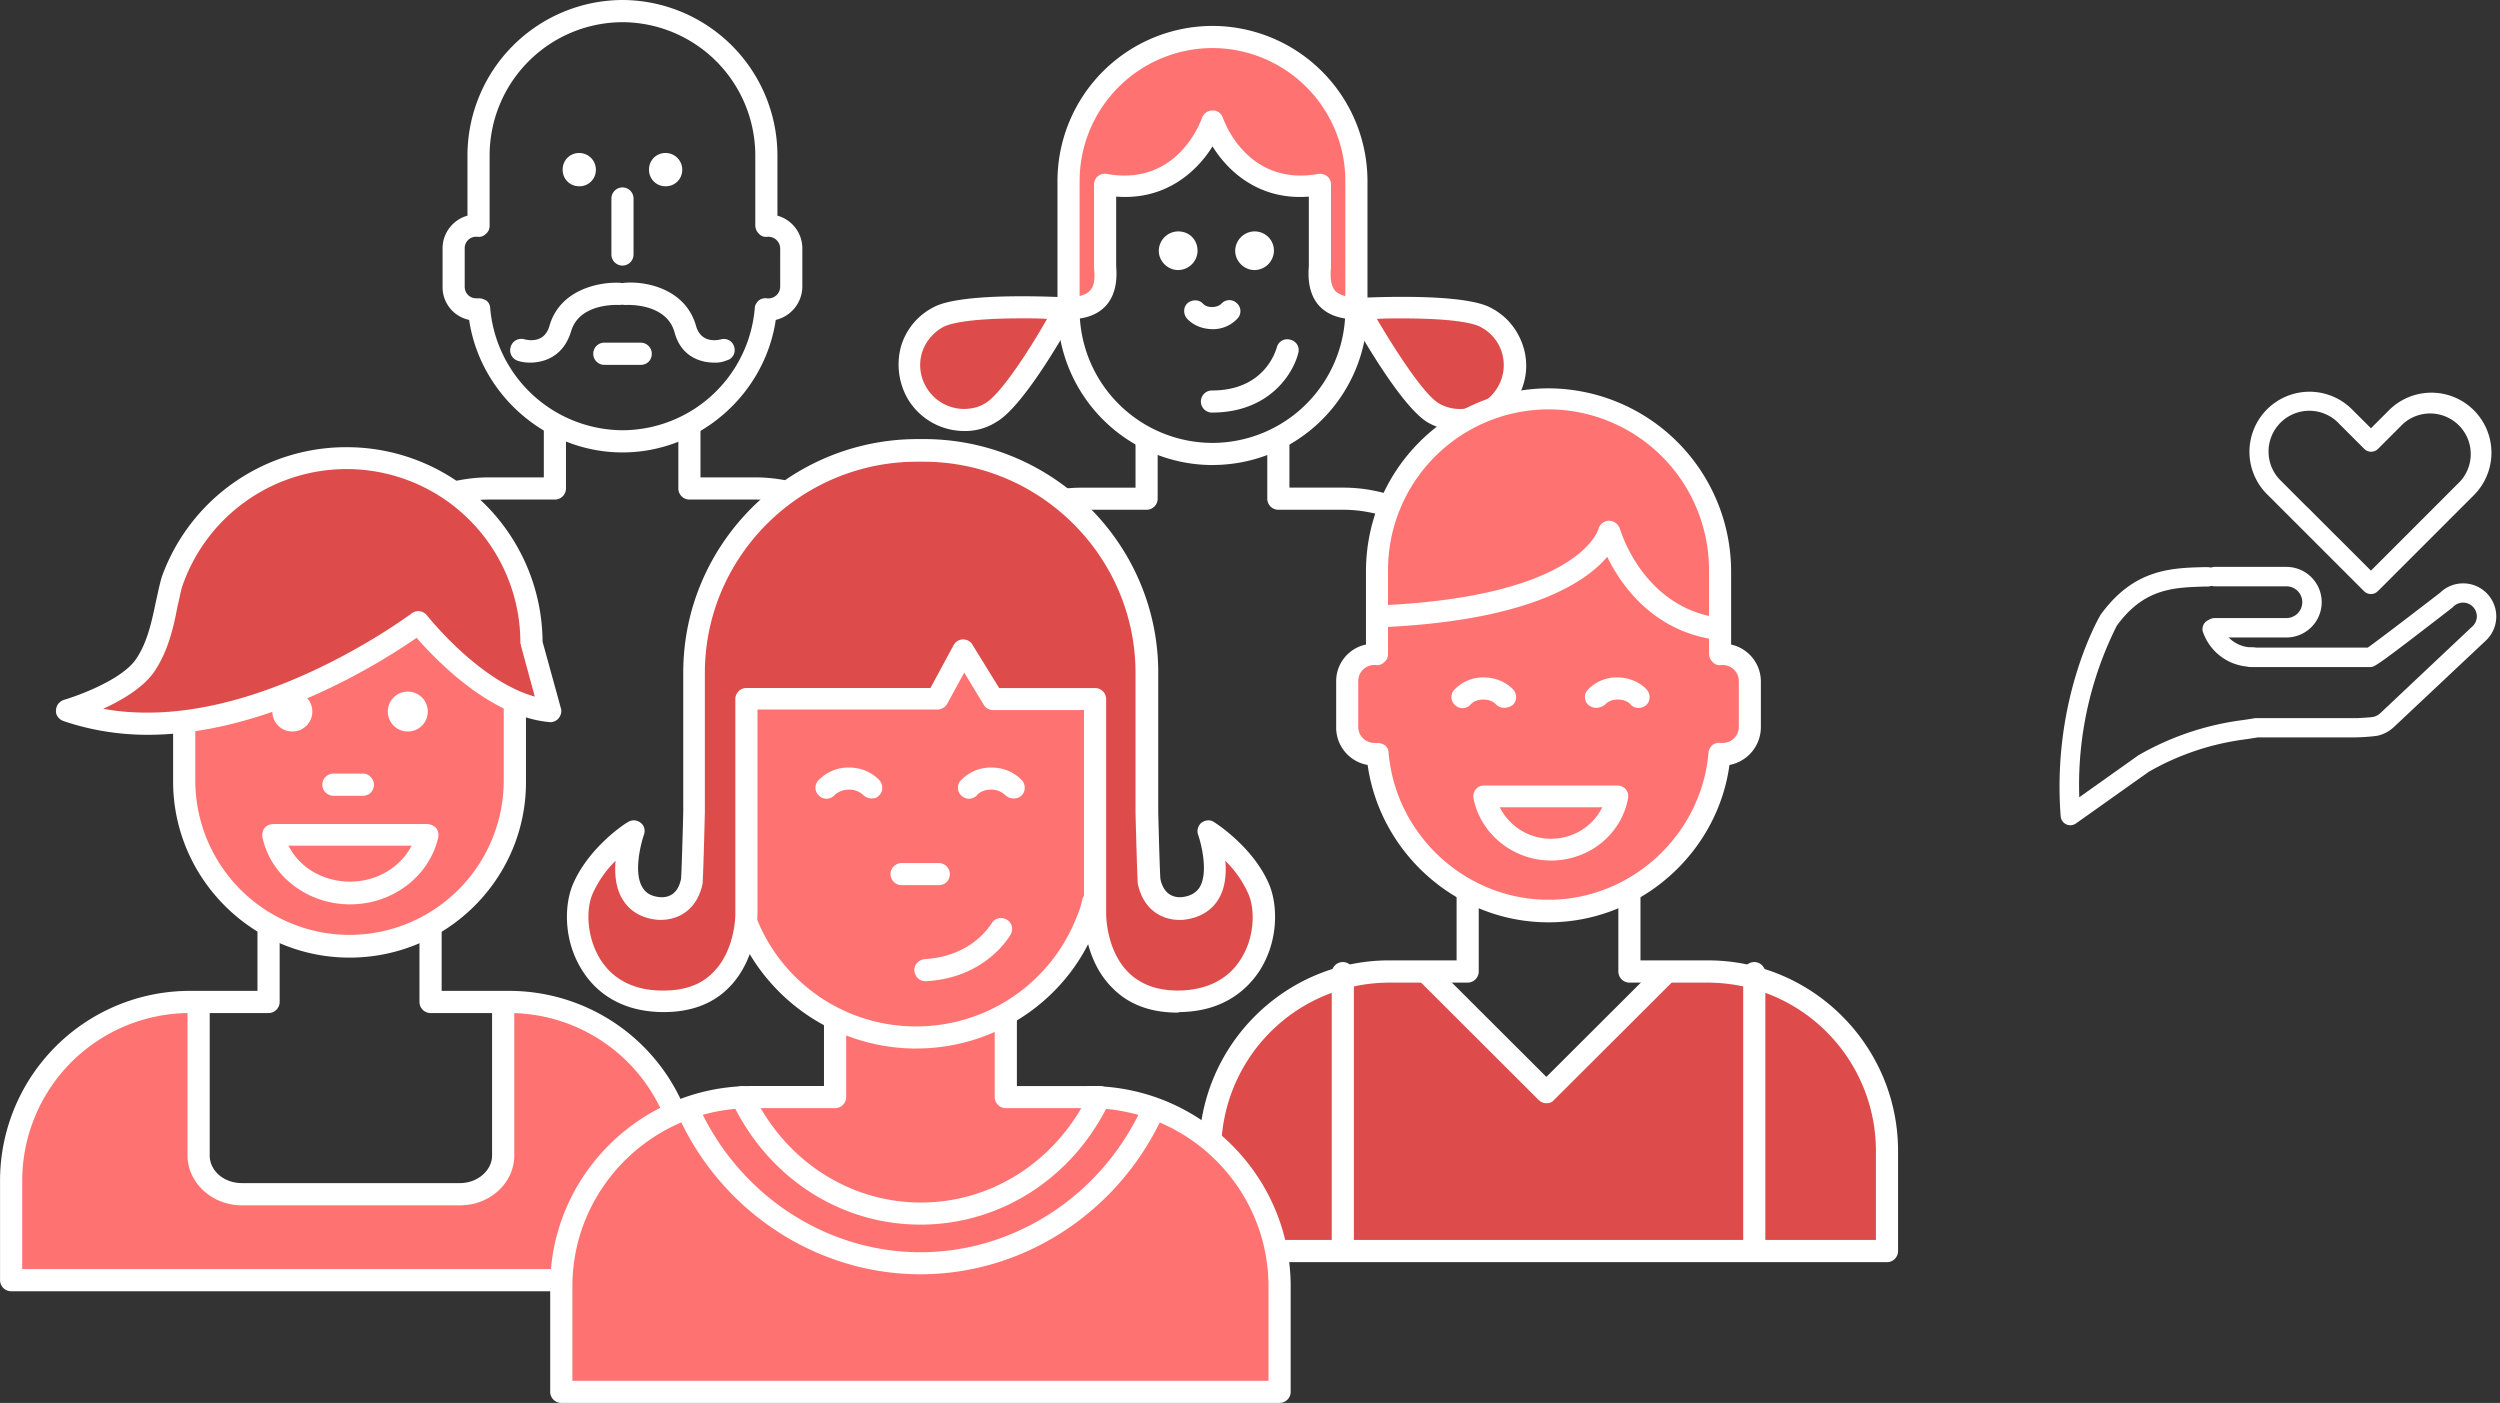 <svg xmlns="http://www.w3.org/2000/svg" xmlns:xlink="http://www.w3.org/1999/xlink" width="515" height="289" viewBox="0 0 515 289"><rect x="0" y="0" width="515" height="289" fill="#333333" stroke="none"/><defs><path id="1nsua" d="M238.37 458a2.29 2.29 0 0 1-2.28-2.29v-17.24a28.54 28.54 0 0 0-28.5-28.56h-13.57a2.29 2.29 0 0 1-2.28-2.28v-12.57a2.29 2.29 0 0 1 2.28-2.28 2.29 2.29 0 0 1 2.28 2.28v10.28h11.29a33.12 33.12 0 0 1 33.06 33.13v17.24a2.29 2.29 0 0 1-2.28 2.29z"/><path id="1nsub" d="M121.96 458a2.29 2.29 0 0 1-2.28-2.29v-17.24a33.12 33.12 0 0 1 33.07-33.13h11.28v-10.28a2.29 2.29 0 0 1 2.28-2.28 2.29 2.29 0 0 1 2.28 2.28v12.57a2.29 2.29 0 0 1-2.28 2.28h-13.56a28.54 28.54 0 0 0-28.5 28.56v17.24a2.29 2.29 0 0 1-2.29 2.29z"/><path id="1nsuc" d="M150.7 368.45c.57 0 1.02.23 1.48.46a2 2 0 0 1 .8 1.6 27.52 27.52 0 0 0 27.25 25.12 27.43 27.43 0 0 0 27.25-25.12c0-.58.34-1.15.8-1.6a2.3 2.3 0 0 1 1.7-.46 2.43 2.43 0 0 0 2.74-2.4v-7.88a2.46 2.46 0 0 0-2.62-2.4 1.88 1.88 0 0 1-1.71-.57 2.43 2.43 0 0 1-.8-1.71v-14.5a27.47 27.47 0 0 0-27.36-27.42 27.47 27.47 0 0 0-27.37 27.41v14.5c0 .7-.23 1.26-.8 1.72-.45.46-1.14.69-1.7.57h-.23a2.34 2.34 0 0 0-2.4 2.4v7.88c0 1.37 1.03 2.4 2.4 2.4H150.7zm29.53 31.75c-15.74 0-29.3-11.88-31.59-27.3a6.88 6.88 0 0 1-5.47-6.85v-7.88c0-3.2 2.17-5.94 5.13-6.74v-12.45A32.05 32.05 0 0 1 180.23 307a32.05 32.05 0 0 1 31.92 31.98v12.45a6.99 6.99 0 0 1 5.13 6.74v7.88a7.1 7.1 0 0 1-5.47 6.85c-2.28 15.42-15.85 27.3-31.58 27.3z"/><path id="1nsud" d="M161.19 381.7c-.91 0-1.71-.12-2.4-.34a2.28 2.28 0 0 1-1.6-2.86 2.28 2.28 0 0 1 2.86-1.6c.91.23 4.1.8 5.13-2.74 2.17-7.65 10.49-9.14 14.6-8.9a2.37 2.37 0 0 1 2.16 2.39 2.37 2.37 0 0 1-2.4 2.17c-.34 0-8.2-.46-9.91 5.48-1.49 4.91-5.25 6.4-8.44 6.4z"/><path id="1nsue" d="M199.15 381.7c-3.19 0-6.95-1.48-8.2-6.28-1.72-6.05-9.81-5.6-9.93-5.6a2.22 2.22 0 0 1-2.4-2.17 2.22 2.22 0 0 1 2.18-2.4c4.1-.34 12.42 1.15 14.59 8.91 1.03 3.54 4.22 2.97 5.13 2.75a2.2 2.2 0 0 1 2.74 1.6 2.17 2.17 0 0 1-1.6 2.74 5.8 5.8 0 0 1-2.5.45z"/><path id="1nsuf" d="M183.99 382.16h-7.64a2.29 2.29 0 0 1 0-4.57h7.64a2.29 2.29 0 0 1 2.28 2.28c0 1.26-.91 2.29-2.28 2.29z"/><path id="1nsug" d="M180.23 361.71a2.29 2.29 0 0 1-2.28-2.28v-11.54a2.29 2.29 0 0 1 2.28-2.28 2.29 2.29 0 0 1 2.28 2.28v11.54a2.29 2.29 0 0 1-2.28 2.28z"/><path id="1nsuh" d="M174.75 341.95a3.36 3.36 0 0 1-3.42 3.42 3.36 3.36 0 0 1-3.42-3.42 3.36 3.36 0 0 1 3.42-3.43 3.43 3.43 0 0 1 3.42 3.43z"/><path id="1nsui" d="M192.54 341.95a3.36 3.36 0 0 1-3.42 3.42 3.36 3.36 0 0 1-3.42-3.42 3.36 3.36 0 0 1 3.42-3.43 3.43 3.43 0 0 1 3.42 3.43z"/><path id="1nsuj" d="M273.26 369.8s-1.94-26.29.68-35.73c2.51-9.44 12.66-18.66 26.35-19.9 13.57-1.26 29.42 12.28 31.01 25.93 1.6 13.54-.68 31.29-.68 31.29s-6.39-.91-6.73-9.9c-.34-9.1 0-15.02 0-15.02s-5.7 1.6-9.46-1.93c-3.77-3.53-13-7.51-12.66-12.52 0 0-2.85 9-10.5 11.84-7.63 2.84-11.62 1.13-11.62 1.13s.34 13.43 0 16.39c-.35 2.96.22 7.73-6.39 8.42z"/><path id="1nsuk" d="M358.9 459a2.28 2.28 0 0 1-2.28-2.28v-16.84a27.95 27.95 0 0 0-27.94-27.87h-13.34a2.28 2.28 0 0 1-2.28-2.28v-12.28a2.28 2.28 0 0 1 4.56 0v10h11.06c17.9 0 32.5 14.57 32.5 32.43v16.84a2.28 2.28 0 0 1-2.28 2.28z"/><path id="1nsul" d="M244.64 459a2.28 2.28 0 0 1-2.28-2.28v-16.84a32.52 32.52 0 0 1 32.5-32.42h11.06v-10.01a2.28 2.28 0 0 1 4.56 0v12.28a2.28 2.28 0 0 1-2.28 2.28h-13.34a27.95 27.95 0 0 0-27.94 27.87v16.84a2.28 2.28 0 0 1-2.28 2.28z"/><path id="1nsum" d="M301.77 316.9a27.42 27.42 0 0 0-27.37 27.3v26.73a27.42 27.42 0 0 0 27.37 27.31 27.42 27.42 0 0 0 27.37-27.3V344.2a27.42 27.42 0 0 0-27.37-27.3zm0 85.9a31.99 31.99 0 0 1-31.93-31.87V344.2a31.99 31.99 0 0 1 31.93-31.86 31.99 31.99 0 0 1 31.93 31.86v26.73a31.91 31.91 0 0 1-31.93 31.86z"/><path id="1nsun" d="M331.31 372.76c-3.3 0-5.81-.91-7.53-2.73-2.5-2.73-2.28-6.6-2.16-8.2V347.5c-10.04.8-16.54-5-19.84-10.35-3.31 5.34-9.81 11.15-19.85 10.35v14.33c.12 1.6.35 5.47-2.16 8.2-1.71 1.82-4.22 2.73-7.53 2.73a2.28 2.28 0 0 1-2.28-2.28 2.28 2.28 0 0 1 2.28-2.27c1.94 0 3.42-.46 4.22-1.26 1.25-1.25 1.03-3.52.91-4.77V345c0-.69.34-1.37.8-1.71.57-.46 1.25-.57 1.83-.46 14.6 2.62 19.38-10.92 19.6-11.49a2.33 2.33 0 0 1 2.18-1.59c1.02 0 1.82.57 2.16 1.6.23.56 5.02 14.1 19.62 11.48.68-.11 1.36.12 1.82.46.57.45.8 1.02.8 1.7v17.19c-.11 1.25-.23 3.52.91 4.77.8.8 2.17 1.26 4.22 1.26a2.28 2.28 0 0 1 2.28 2.27 2.28 2.28 0 0 1-2.28 2.28z"/><path id="1nsuo" d="M256.16 392.44a11.28 11.28 0 0 1-15.4-4.33 11.23 11.23 0 0 1 4.34-15.36c5.47-3.07 26.45-1.82 26.45-1.82s-9.92 18.55-15.4 21.5z"/><path id="1nsup" d="M347.38 392.44a11.28 11.28 0 0 0 15.4-4.33 11.23 11.23 0 0 0-4.33-15.36c-5.48-3.07-26.46-1.82-26.46-1.82s9.92 18.55 15.4 21.5z"/><path id="1nsuq" d="M262.55 372.58c-11.86 0-15.28 1.25-16.31 1.82a9.2 9.2 0 0 0-4.34 5.35 8.9 8.9 0 0 0 .8 6.82 9.03 9.03 0 0 0 7.87 4.67c1.49 0 3.08-.34 4.34-1.14 3.08-1.7 8.9-10.58 12.78-17.4-1.26-.12-3.08-.12-5.14-.12zm-11.87 23.21c-4.9 0-9.46-2.62-11.86-6.94a14.2 14.2 0 0 1-1.25-10.35 13.2 13.2 0 0 1 6.5-8.08c1.03-.57 4.22-2.39 18.47-2.39 5.02 0 9.01.23 9.24.23.8 0 1.48.45 1.83 1.14a2.4 2.4 0 0 1 0 2.16c-1.03 1.93-10.5 19.11-16.43 22.41a11.95 11.95 0 0 1-6.5 1.82z"/><path id="1nsur" d="M335.64 372.7c4 6.83 9.81 15.7 12.78 17.4a8.52 8.52 0 0 0 4.33 1.15c3.31 0 6.28-1.82 7.88-4.67a8.9 8.9 0 0 0 .8-6.82 8.8 8.8 0 0 0-4.34-5.35c-.91-.57-4.45-1.82-16.31-1.82-1.83 0-3.65 0-5.14.11zm17.22 23.1c-2.28 0-4.56-.57-6.61-1.7-5.82-3.3-15.28-20.49-16.42-22.42a2.4 2.4 0 0 1 0-2.16 2.17 2.17 0 0 1 1.82-1.14c.12 0 4.22-.23 9.24-.23 14.25 0 17.45 1.82 18.47 2.39 3.2 1.7 5.48 4.66 6.5 8.08 1.03 3.52.57 7.17-1.25 10.35a13.57 13.57 0 0 1-11.75 6.83z"/><path id="1nsus" d="M298.7 358.65a4.04 4.04 0 0 1-4 3.98c-2.17 0-3.99-1.82-3.99-3.98a4.04 4.04 0 0 1 4-3.98c2.27 0 3.98 1.7 3.98 3.98z"/><path id="1nsut" d="M314.43 358.65a4.04 4.04 0 0 1-3.99 3.98c-2.17 0-3.99-1.82-3.99-3.98a4.04 4.04 0 0 1 4-3.98c2.16 0 3.98 1.7 3.98 3.98z"/><path id="1nsuu" d="M301.77 374.8c-2.05 0-3.99-.8-5.24-2.16-.8-.9-.8-2.39.1-3.18.92-.8 2.4-.8 3.2.11.8.91 2.85.91 3.77 0a2.2 2.2 0 0 1 3.19-.11 2.2 2.2 0 0 1 .11 3.18 6.88 6.88 0 0 1-5.13 2.17z"/><path id="1nsuv" d="M301.66 391.99a2.28 2.28 0 0 1-2.28-2.28 2.28 2.28 0 0 1 2.28-2.27c11.18 0 13.23-8.65 13.34-8.76a2.19 2.19 0 0 1 2.74-1.71 2.18 2.18 0 0 1 1.71 2.73c-1.03 4.21-5.93 12.29-17.79 12.29z"/><path id="1nsuw" d="M156.91 513.4h-1.26v25.12c0 8.1-4 14.61-8.91 14.61h-44.92c-4.91 0-8.91-6.5-8.91-14.61V513.4h-1.6a36.76 36.76 0 0 0-36.8 36.76v20.55h139.43v-20.55a37.1 37.1 0 0 0-37.03-36.76z"/><path id="1nsux" d="M193.71 573H54.3a2.3 2.3 0 0 1-2.29-2.28v-20.55a39.12 39.12 0 0 1 39.09-39.05h13.94v-12.79a2.3 2.3 0 0 1 4.57 0v15.07a2.3 2.3 0 0 1-2.29 2.29H91.1a34.54 34.54 0 0 0-34.52 34.48v18.26h134.86v-18.26a34.54 34.54 0 0 0-34.52-34.48H140.7a2.3 2.3 0 0 1-2.29-2.29v-15.07a2.3 2.3 0 0 1 4.57 0v12.79h13.94A39.12 39.12 0 0 1 196 550.17v20.55a2.3 2.3 0 0 1-2.29 2.28z"/><path id="1nsuy" d="M146.74 555.3h-44.91c-6.17 0-11.2-4.68-11.2-10.28v-29.8a2.3 2.3 0 0 1 4.57 0v29.8c0 3.2 2.97 5.7 6.63 5.7h44.91c3.66 0 6.63-2.62 6.63-5.7v-30.6a2.3 2.3 0 0 1 4.57 0v30.6c0 5.7-5.02 10.28-11.2 10.28z"/><path id="1nsuz" d="M158.17 467.96a34.05 34.05 0 0 1-68.11 0v-22.38a34.05 34.05 0 0 1 68.11 0z"/><path id="1nsuA" d="M131.89 453.58a4.1 4.1 0 0 0 4.11 4.11 4.1 4.1 0 0 0 4.12-4.11 4.1 4.1 0 0 0-4.12-4.11 4.1 4.1 0 0 0-4.11 4.11z"/><path id="1nsuB" d="M108.11 453.58a4.1 4.1 0 0 0 4.11 4.11 4.1 4.1 0 0 0 4.12-4.11 4.1 4.1 0 0 0-4.12-4.11 4.1 4.1 0 0 0-4.11 4.11z"/><path id="1nsuC" d="M124 413.73a31.83 31.83 0 0 0-31.77 31.74v22.38A31.83 31.83 0 0 0 124 499.59a31.83 31.83 0 0 0 31.77-31.74v-22.38c.12-17.47-14.17-31.74-31.77-31.74zm0 90.54c-20 0-36.34-16.33-36.34-36.3v-22.38A36.42 36.42 0 0 1 124 409.28c20 0 36.35 16.33 36.35 36.3v22.38c.11 19.98-16.23 36.31-36.35 36.31z"/><path id="1nsuD" d="M161.49 439.42c0-21-17.03-38.02-38.06-38.02a38.33 38.33 0 0 0-35.89 25.12c-1.48 4-1.71 12.1-5.82 17.8-4.12 5.72-15.89 9.14-15.89 9.14 33.03 11.88 72.46-18.15 72.46-18.15s13.14 16.9 27.08 18.15l-3.88-14.04z"/><path id="1nsuE" d="M73.26 453c2.97.58 6.05.8 9.14.8 27.2 0 54.17-20.31 54.4-20.43 1.03-.8 2.4-.57 3.2.46.11.11 10.63 13.47 22.17 16.67l-2.86-10.5c0-.24-.11-.35-.11-.58a35.8 35.8 0 0 0-69.49-12.1c-.45 1.14-.68 2.74-1.14 4.57-.8 4.22-1.94 9.47-5.03 13.81-2.28 3.08-6.51 5.6-10.28 7.3zm9.14 5.37c-6.17 0-12-1.02-17.37-2.85-.92-.34-1.6-1.26-1.49-2.17 0-1.03.69-1.83 1.6-2.17 3.09-.91 11.77-4.1 14.75-8.22 2.51-3.54 3.42-8.22 4.22-11.99.46-2.05.8-3.76 1.26-5.25a40.37 40.37 0 0 1 38.06-26.6 40.34 40.34 0 0 1 40.34 40.07l3.77 13.7c.23.69 0 1.49-.45 2.06-.46.57-1.26.91-1.95.8-12.23-1.14-23.43-12.9-27.31-17.36-6.63 4.57-30.4 19.98-55.43 19.98z"/><path id="1nsuF" d="M126.74 470.93h-6.05a2.3 2.3 0 0 1-2.29-2.29 2.3 2.3 0 0 1 2.29-2.28h6.05a2.3 2.3 0 0 1 2.29 2.28c0 1.26-.92 2.29-2.29 2.29z"/><path id="1nsuG" d="M111.43 481.2c2.17 4.45 7.09 7.42 12.69 7.42 5.48 0 10.4-2.97 12.68-7.41zm12.69 12.1c-8.8 0-16.34-5.82-18.06-13.81-.11-.68 0-1.37.46-1.94.46-.57 1.14-.8 1.83-.8H140c.69 0 1.38.34 1.83.8.46.57.57 1.26.46 1.94-1.83 8-9.37 13.81-18.17 13.81z"/><path id="1nsuH" d="M404.32 507h-6.05l-27.05 26.99L344.18 507h-5.6a36.87 36.87 0 0 0-36.85 36.78v20.5h139.44v-20.5A36.8 36.8 0 0 0 404.32 507z"/><path id="1nsuI" d="M406.45 441.38h-.57v-17.26c0-19.52-15.79-35.3-35.33-35.3a35.28 35.28 0 0 0-35.33 35.3v17.26h-.57a5.57 5.57 0 0 0-5.57 5.56v9.42c0 3.07 2.5 5.56 5.57 5.56h.68a35.45 35.45 0 0 0 35.22 32.35 35.28 35.28 0 0 0 35.22-32.35h.68c3.07 0 5.57-2.5 5.57-5.56v-9.42c0-3.07-2.5-5.56-5.57-5.56z"/><path id="1nsuJ" d="M440.72 567H301.28a2.3 2.3 0 0 1-2.28-2.29v-20.6c0-21.64 17.57-39.27 39.14-39.27h13.92v-12.82a2.3 2.3 0 0 1 2.28-2.29 2.3 2.3 0 0 1 2.28 2.29v15.11a2.3 2.3 0 0 1-2.28 2.29h-16.2a34.68 34.68 0 0 0-34.58 34.69v18.31h134.88v-18.31a34.68 34.68 0 0 0-34.58-34.69h-16.2a2.3 2.3 0 0 1-2.28-2.29v-15.11a2.3 2.3 0 0 1 2.28-2.29 2.3 2.3 0 0 1 2.28 2.29v12.82h13.92c21.57 0 39.14 17.63 39.14 39.27v20.6a2.3 2.3 0 0 1-2.28 2.3z"/><path id="1nsuK" d="M406.04 438.82h-.34c-13.13-1.7-19.76-11.26-22.61-17.12-4.46 5.3-16.34 13.29-47.06 14.53-1.26.1-2.29-.9-2.4-2.14 0-1.24.91-2.26 2.17-2.37 41.23-1.69 45.34-15.42 45.46-15.65a2.3 2.3 0 0 1 2.17-1.8c1.03 0 1.94.68 2.28 1.69.23.67 4.92 16.33 20.68 18.35a2.12 2.12 0 0 1 1.94 2.48c-.23 1.12-1.14 2.03-2.29 2.03z"/><path id="1nsuL" d="M361.9 452.82c-.57 0-1.26-.23-1.71-.69-.57-.68-1.6-1.02-2.63-1.02-1.02 0-2.05.34-2.62 1.02a2.2 2.2 0 0 1-3.2.12 2.2 2.2 0 0 1-.11-3.2 8.17 8.17 0 0 1 6.05-2.5c2.28 0 4.56.91 6.05 2.5.8.92.8 2.4-.12 3.2a3.4 3.4 0 0 1-1.71.57z"/><path id="1nsuM" d="M380.84 452.82c-.57 0-1.14-.23-1.6-.57a2.2 2.2 0 0 1-.11-3.2 8.17 8.17 0 0 1 6.05-2.5c2.28 0 4.56.91 6.05 2.5.8.92.8 2.4-.12 3.2-.91.8-2.4.8-3.2-.12-.56-.68-1.6-1.02-2.62-1.02-1.03 0-2.05.34-2.62 1.02-.57.46-1.26.69-1.83.69z"/><path id="1nsuN" d="M360.95 473.3a11.75 11.75 0 0 0 10.57 6.48c4.6 0 8.61-2.57 10.56-6.48zm10.57 10.97c-7.7 0-14.48-5.37-15.97-12.76a2.3 2.3 0 0 1 .46-1.9 2.09 2.09 0 0 1 1.72-.79h27.45c.7 0 1.38.34 1.73.78.46.56.57 1.24.46 1.9-1.38 7.4-8.04 12.77-15.85 12.77z"/><path id="1nsuO" d="M370.55 534.27c-.57 0-1.14-.23-1.6-.68l-24.6-24.56c-.92-.9-.92-2.27 0-3.17.9-.9 2.26-.9 3.17 0l23.03 22.98 23.03-22.98c.9-.9 2.26-.9 3.17 0 .9.9.9 2.26 0 3.17l-24.62 24.56c-.34.45-.9.68-1.58.68z"/><path id="1nsuP" d="M328.62 566.09a2.3 2.3 0 0 1-2.28-2.3v-56.32a2.3 2.3 0 0 1 2.28-2.29 2.3 2.3 0 0 1 2.28 2.3v56.31c0 1.27-.91 2.3-2.28 2.3z"/><path id="1nsuQ" d="M413.38 566.09a2.3 2.3 0 0 1-2.28-2.3v-56.32a2.3 2.3 0 0 1 2.28-2.29 2.3 2.3 0 0 1 2.28 2.3v56.31a2.3 2.3 0 0 1-2.28 2.3z"/><path id="1nsuR" d="M335.77 460.04c.57 0 1.03.22 1.48.45a2 2 0 0 1 .8 1.6c1.47 16.95 15.9 30.26 32.95 30.26 17.04 0 31.47-13.31 32.95-30.27 0-.56.34-1.13.8-1.59a2.3 2.3 0 0 1 1.7-.45h.45a3.3 3.3 0 0 0 3.3-3.3v-9.44a3.3 3.3 0 0 0-3.3-3.3h-.34a1.87 1.87 0 0 1-1.7-.57 2.42 2.42 0 0 1-.8-1.7v-17.3a33.12 33.12 0 0 0-33.06-33.1 33.12 33.12 0 0 0-33.07 33.1v17.3c0 .67-.23 1.24-.8 1.7-.45.45-1.13.68-1.7.57a3.32 3.32 0 0 0-3.63 3.3v9.44a3.3 3.3 0 0 0 3.3 3.3h.67zM371 497c-18.75 0-34.66-14.1-37.27-32.42a7.82 7.82 0 0 1-6.48-7.74v-9.44a7.7 7.7 0 0 1 6.14-7.62v-15.13a37.68 37.68 0 0 1 37.6-37.65 37.75 37.75 0 0 1 37.62 37.65v15.13a7.8 7.8 0 0 1 6.13 7.62v9.44a7.93 7.93 0 0 1-6.47 7.74C405.77 482.89 389.75 497 371 497z"/><path id="1nsuS" d="M281.58 465.68c0 30.82-18.04 55.84-40.3 55.84-22.27 0-40.31-25.02-40.31-55.84 0-30.81 18.04-55.83 40.3-55.83 22.27 0 40.31 25.02 40.31 55.83z"/><path id="1nsuT" d="M224.03 517.2v15.91H206.8a39.07 39.07 0 0 0-39.16 39v21.61h147.98V572c0-21.49-17.47-39-39.17-39H259.2v-15.92l-35.17.11z"/><path id="1nsuU" d="M315.6 596H167.62a2.29 2.29 0 0 1-2.28-2.27V572c0-22.74 18.61-41.28 41.45-41.28h14.95v-13.65a2.29 2.29 0 0 1 4.57 0V533a2.29 2.29 0 0 1-2.28 2.28h-17.24c-20.33 0-36.88 16.49-36.88 36.73v19.44h143.4v-19.44c0-20.24-16.55-36.73-36.87-36.73H259.2a2.29 2.29 0 0 1-2.29-2.28v-15.92a2.29 2.29 0 0 1 4.57 0v13.65h14.96c22.83 0 41.44 18.54 41.44 41.28v21.72a2.29 2.29 0 0 1-2.28 2.27z"/><path id="1nsuV" d="M240.81 523a40 40 0 0 1-37-24.68 2.3 2.3 0 0 1 1.26-2.96 2.32 2.32 0 0 1 2.97 1.25 35.28 35.28 0 0 0 32.77 21.83 35.48 35.48 0 0 0 33.11-22.85c.46-1.03.8-2.16 1.03-3.3a2.22 2.22 0 0 1 2.74-1.6 2.2 2.2 0 0 1 1.6 2.74c-.34 1.25-.8 2.61-1.26 3.75-5.6 15.46-20.66 25.81-37.22 25.81z"/><path id="1nsuW" d="M256.45 451.01h21.01v44.35s-.23 18.2 17.36 17.97c15.98-.23 19.4-15.7 16.44-22.97-2.97-7.28-10.5-12.06-10.5-12.06s5.48 15.01-5.49 15.92c0 0-5.36.57-6.62-5.68-.11-.69-.45-14.1-.45-14.1v-28.77c0-25.36-20.67-45.83-46.02-45.83h-1.25c-25.47 0-46.02 20.58-46.02 45.83v28.77s-.34 13.41-.46 14.1c-1.25 6.25-6.62 5.68-6.62 5.68-10.96-.9-5.48-15.92-5.48-15.92s-7.53 4.78-10.5 12.06c-2.97 7.27.45 22.74 16.44 22.97 17.58.22 17.35-17.97 17.35-17.97v-44.35h39.28l5.48-10z"/><path id="1nsuX" d="M257.83 448.74h19.76a2.29 2.29 0 0 1 2.28 2.27v44.35c0 .11 0 7.39 4.57 11.94 2.51 2.5 5.94 3.75 10.16 3.75h.34c5.49-.11 9.83-2.16 12.45-6.14 3.08-4.55 3.2-10.35 1.83-13.65a22.11 22.11 0 0 0-4.8-6.93c.23 2.73 0 5.8-1.6 8.19-1.02 1.59-3.2 3.63-7.3 3.98h-.58c-3.42 0-7.42-1.94-8.56-7.51 0-.23-.11-.91-.46-14.44v-28.89c0-23.99-19.64-43.55-43.73-43.55h-1.26c-24.09 0-43.73 19.56-43.73 43.55v28.77c-.34 13.65-.46 14.33-.46 14.56-1.14 5.57-5.13 7.5-8.56 7.5h-.57c-4.11-.34-6.17-2.38-7.2-3.97-1.6-2.4-1.82-5.46-1.6-8.2a22.11 22.11 0 0 0-4.79 6.94c-1.37 3.3-1.14 9.1 1.83 13.65 2.62 3.98 6.96 6.14 12.56 6.14h.34c4.34 0 7.77-1.25 10.16-3.75 4.57-4.55 4.57-11.83 4.57-11.94V451a2.29 2.29 0 0 1 2.28-2.27h37.91l4.8-8.87a2.21 2.21 0 0 1 1.94-1.14c.8 0 1.6.45 1.94 1.14zm36.76 66.86c-5.6 0-10.16-1.7-13.47-5.12-5.94-5.91-5.82-14.78-5.82-15.12v-42.08h-18.73c-.8 0-1.6-.45-1.94-1.13l-4-6.6-3.53 6.48a2.4 2.4 0 0 1-2.06 1.14h-37v42.07c0 .35 0 9.22-5.82 15.13-3.3 3.41-7.88 5.12-13.47 5.12h-.34c-9.02-.12-13.82-4.55-16.22-8.2-4.1-6.13-4-13.52-2.28-17.85 3.2-7.84 11.08-12.96 11.42-13.07.8-.57 1.94-.46 2.62.11.8.57 1.03 1.6.69 2.5-.69 2.05-2.17 7.96-.23 10.92.69 1.14 1.94 1.82 3.77 1.93h.11c1.26 0 3.31-.45 4-3.75.11-1.02.34-8.98.46-13.76v-28.77c0-26.5 21.69-48.1 48.3-48.1h1.25c26.6 0 48.3 21.6 48.3 48.1v28.77c.11 4.78.34 12.74.45 13.76.69 3.3 2.86 3.75 4 3.75h.11c1.83-.11 3.09-.8 3.89-1.93 1.94-2.96.45-8.98-.23-10.92-.34-.9 0-1.93.68-2.5.8-.57 1.83-.68 2.63-.11.34.23 8.22 5.23 11.42 13.07 1.71 4.33 1.82 11.72-2.29 17.86-2.5 3.64-7.3 8.07-16.21 8.19z"/><path id="1nsuY" d="M231.56 471.48c-.57 0-1.25-.23-1.71-.68a4.14 4.14 0 0 0-2.97-1.14c-1.14 0-2.28.45-2.97 1.14a2.21 2.21 0 0 1-3.2.1 2.2 2.2 0 0 1-.1-3.17 8.55 8.55 0 0 1 6.27-2.62c2.4 0 4.68.91 6.28 2.62.8.9.8 2.38-.11 3.18-.35.45-.92.57-1.49.57z"/><path id="1nsuZ" d="M260.8 471.48c-.57 0-1.26-.23-1.72-.68a4.14 4.14 0 0 0-2.96-1.14c-1.15 0-2.29.45-2.86 1.14a2.21 2.21 0 0 1-3.2.1 2.2 2.2 0 0 1-.1-3.17 8.55 8.55 0 0 1 6.27-2.62c2.4 0 4.68.91 6.28 2.62.8.9.8 2.38-.11 3.18-.46.45-1.03.57-1.6.57z"/><path id="1nsuaa" d="M245.38 489.34h-7.65a2.29 2.29 0 0 1-2.28-2.28 2.29 2.29 0 0 1 2.28-2.27h7.65a2.29 2.29 0 0 1 2.29 2.27c0 1.26-.92 2.28-2.29 2.28z"/><path id="1nsuab" d="M242.64 509.13c-1.25 0-2.17-.91-2.28-2.16-.12-1.26.91-2.28 2.17-2.4 9.93-.56 13.59-7.27 13.7-7.27.57-1.14 1.94-1.48 3.08-.91 1.14.57 1.49 1.93.92 3.07-.23.34-5.03 8.98-17.47 9.67h-.12z"/><path id="1nsuac" d="M241.62 569.5c-21.24 0-40.77-12.73-49.79-32.4-.57-1.14 0-2.5 1.15-3.08 1.14-.57 2.5 0 3.08 1.14 8.33 18.08 26.15 29.8 45.56 29.8 19.3 0 37.1-11.6 45.44-29.46a2.45 2.45 0 0 1 3.08-1.14c1.14.57 1.6 1.94 1.14 3.07-9.13 19.45-28.54 32.07-49.66 32.07z"/><path id="1nsuad" d="M241.61 559.27c-16.55 0-31.4-9.66-38.82-25.24-.57-1.14 0-2.5 1.15-3.07 1.14-.57 2.5 0 3.08 1.13 6.62 14 19.98 22.63 34.7 22.63 13.82 0 26.38-7.62 33.35-20.01a2.41 2.41 0 0 1-.8-1.7 2.29 2.29 0 0 1 2.28-2.28h2.06c.8 0 1.48.45 1.83 1.14.34.68.45 1.48.11 2.16-7.42 15.58-22.38 25.24-38.94 25.24z"/><path id="1nsuae" d="M527.32 411.47l13.09 13.08 18.38-18.38a8.36 8.36 0 0 0-11.8-11.82l-5.12 5.12a2 2 0 0 1-2.83 0l-5.13-5.13A8.4 8.4 0 1 0 522 406.17l5.13 5.14zm13.09 17.9a2 2 0 0 1-1.41-.58l-14.66-14.65a1.2 1.2 0 0 1-.16-.16l-5-5a12.37 12.37 0 1 1 17.52-17.46l3.72 3.7 3.7-3.7a12.36 12.36 0 1 1 17.5 17.48l-19.7 19.7-.1.09a2 2 0 0 1-1.41.59z"/><path id="1nsuaf" d="M478.5 477a2 2 0 0 1-2-1.84c-1.84-23.9 7.7-40.6 8.1-41.3l.1-.18c6.79-9.43 14.48-9.68 21.3-9.85h.69a2 2 0 0 1 .13 4h-.71c-6.4.2-12.45.37-18.06 8.08a73.27 73.27 0 0 0-7.72 35.33l12.08-8.58.14-.09c6.6-3.8 13.89-6.26 21.45-7.23.89-.13 1.73-.26 2.55-.4a2 2 0 0 1 .35 0h20.3c.72 0 3.2-.16 3.68-.25a3.2 3.2 0 0 0 1.49-.8l18.78-17.7a2.83 2.83 0 1 0-3.87-4.1l-.15.12c-15.77 12.2-16 12.2-16.84 12.2h-24.54a2 2 0 0 1 0-4h24c1.93-1.34 9.89-7.44 14.9-11.3a6.82 6.82 0 1 1 9.27 10l-18.78 17.66a7.28 7.28 0 0 1-3.41 1.8c-1.5.2-3 .3-4.51.33H517.1c-.81.14-1.65.27-2.53.4-7.03.9-13.8 3.17-19.94 6.7l-15 10.64a2 2 0 0 1-1.13.36z"/><path id="1nsuag" d="M523 438.32h-14.77a2 2 0 1 1 0-4H523a3.27 3.27 0 0 0 0-6.54h-14.77a2 2 0 1 1 0-4H523a7.27 7.27 0 0 1 0 14.54z"/><path id="1nsuah" d="M516 444.36a10.67 10.67 0 0 1-10.22-7.26 2 2 0 0 1 3.8-1.23 6.75 6.75 0 0 0 6.42 4.49 2 2 0 1 1 0 4z"/></defs><g><g transform="translate(-52 -307)"><g><g><use fill="#fff" xlink:href="#1nsua"/></g><g><use fill="#fff" xlink:href="#1nsub"/></g><g><use fill="#fff" xlink:href="#1nsuc"/></g><g><use fill="#fff" xlink:href="#1nsud"/></g><g><use fill="#fff" xlink:href="#1nsue"/></g><g><use fill="#fff" xlink:href="#1nsuf"/></g><g><use fill="#fff" xlink:href="#1nsug"/></g><g><g><use fill="#fff" xlink:href="#1nsuh"/></g><g><use fill="#fff" xlink:href="#1nsui"/></g></g></g><g><g><use fill="#ff7272" xlink:href="#1nsuj"/></g><g><use fill="#fff" xlink:href="#1nsuk"/></g><g><use fill="#fff" xlink:href="#1nsul"/></g><g><use fill="#fff" xlink:href="#1nsum"/></g><g><use fill="#fff" xlink:href="#1nsun"/></g><g><g><use fill="#dd4b4b" xlink:href="#1nsuo"/></g><g><use fill="#dd4b4b" xlink:href="#1nsup"/></g></g><g><g><use fill="#fff" xlink:href="#1nsuq"/></g><g><use fill="#fff" xlink:href="#1nsur"/></g></g><g><g><use fill="#fff" xlink:href="#1nsus"/></g><g><use fill="#fff" xlink:href="#1nsut"/></g></g><g><use fill="#fff" xlink:href="#1nsuu"/></g><g><use fill="#fff" xlink:href="#1nsuv"/></g></g><g><g><use fill="#ff7272" xlink:href="#1nsuw"/></g><g><use fill="#fff" xlink:href="#1nsux"/></g><g><use fill="#fff" xlink:href="#1nsuy"/></g><g><g><use fill="#ff7272" xlink:href="#1nsuz"/></g><g><use fill="#fff" xlink:href="#1nsuA"/></g><g><use fill="#fff" xlink:href="#1nsuB"/></g><g><use fill="#fff" xlink:href="#1nsuC"/></g><g><use fill="#dd4b4b" xlink:href="#1nsuD"/></g><g><use fill="#fff" xlink:href="#1nsuE"/></g></g><g><use fill="#fff" xlink:href="#1nsuF"/></g><g><use fill="#fff" xlink:href="#1nsuG"/></g></g><g><g><use fill="#dd4b4b" xlink:href="#1nsuH"/></g><g><use fill="#ff7272" xlink:href="#1nsuI"/></g><g><use fill="#fff" xlink:href="#1nsuJ"/></g><g><use fill="#fff" xlink:href="#1nsuK"/></g><g><g><use fill="#fff" xlink:href="#1nsuL"/></g><g><use fill="#fff" xlink:href="#1nsuM"/></g></g><g><use fill="#fff" xlink:href="#1nsuN"/></g><g><use fill="#fff" xlink:href="#1nsuO"/></g><g><use fill="#fff" xlink:href="#1nsuP"/></g><g><use fill="#fff" xlink:href="#1nsuQ"/></g><g><use fill="#fff" xlink:href="#1nsuR"/></g></g><g><g><use fill="#ff7272" xlink:href="#1nsuS"/></g><g><use fill="#ff7272" xlink:href="#1nsuT"/></g><g><use fill="#fff" xlink:href="#1nsuU"/></g><g><use fill="#fff" xlink:href="#1nsuV"/></g><g><use fill="#dd4b4b" xlink:href="#1nsuW"/></g><g><use fill="#fff" xlink:href="#1nsuX"/></g><g><use fill="#fff" xlink:href="#1nsuY"/></g><g><use fill="#fff" xlink:href="#1nsuZ"/></g><g><use fill="#fff" xlink:href="#1nsuaa"/></g><g><use fill="#fff" xlink:href="#1nsuab"/></g><g><use fill="#fff" xlink:href="#1nsuac"/></g><g><use fill="#fff" xlink:href="#1nsuad"/></g></g></g><g transform="translate(-52 -307)"><g><use fill="#fff" xlink:href="#1nsuae"/></g><g><use fill="#fff" xlink:href="#1nsuaf"/></g><g><use fill="#fff" xlink:href="#1nsuag"/></g><g><use fill="#fff" xlink:href="#1nsuah"/></g></g></g></svg>